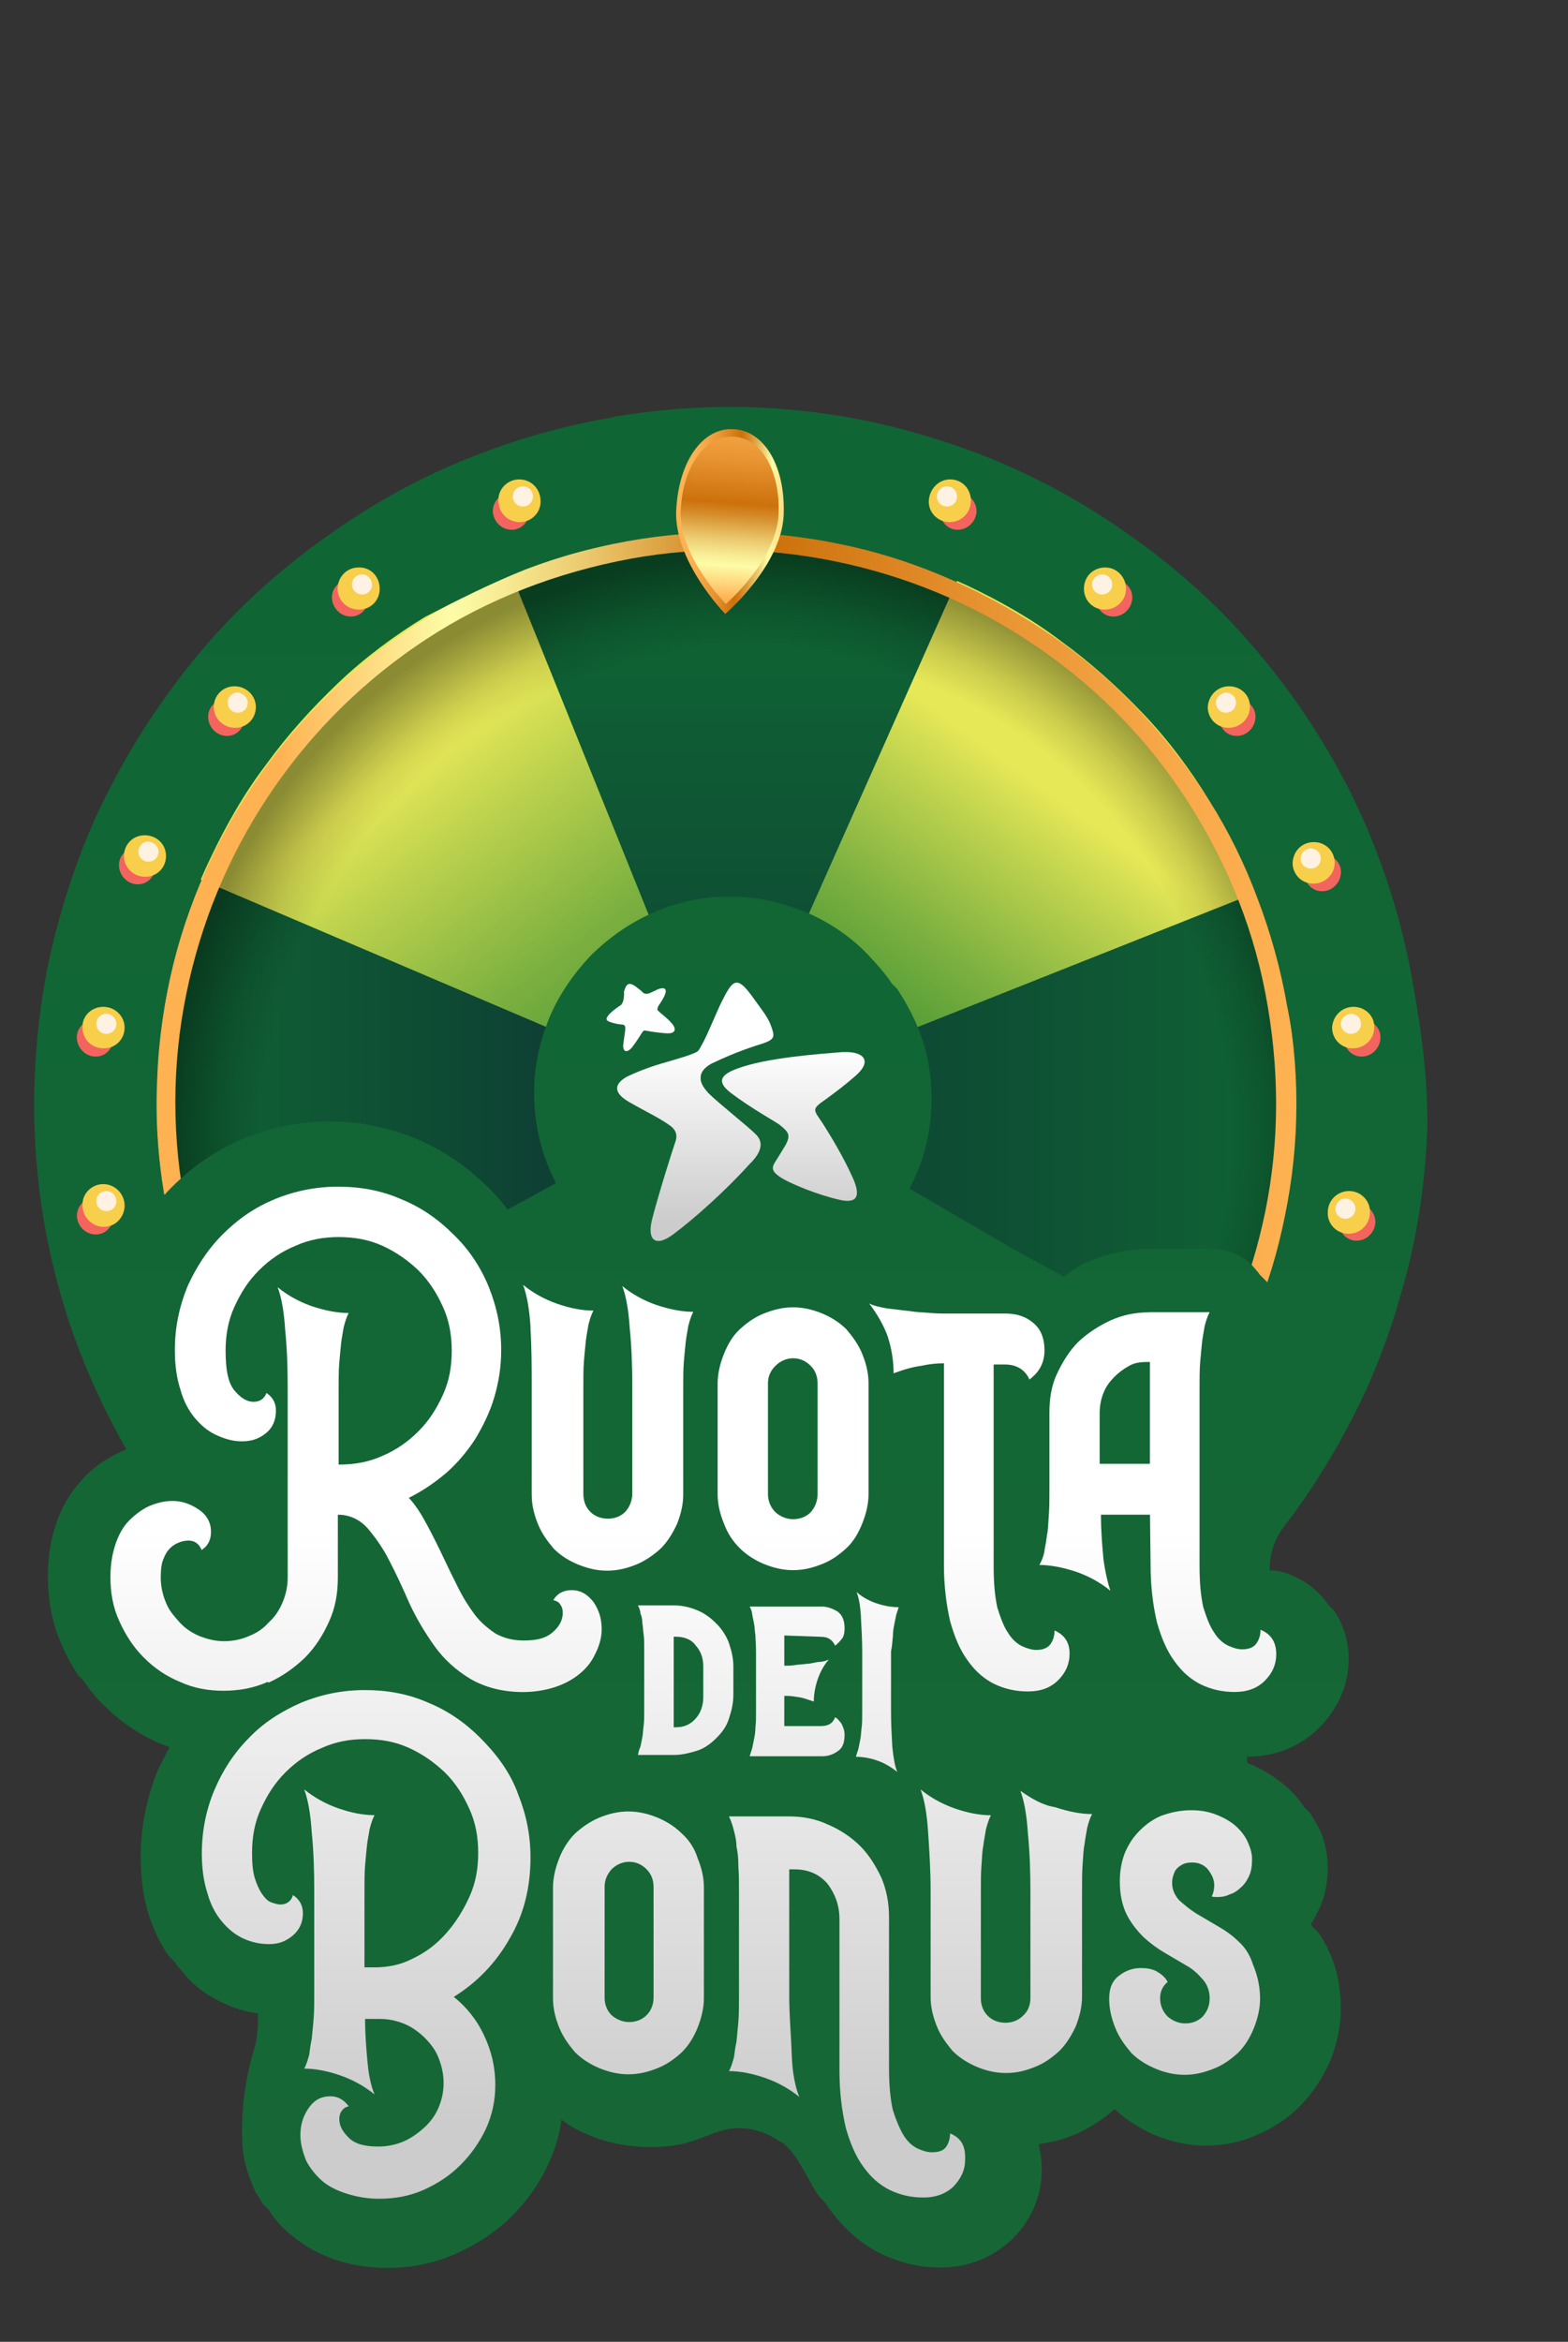 <?xml version="1.0" encoding="UTF-8"?><svg id="svg2" xmlns="http://www.w3.org/2000/svg" xmlns:xlink="http://www.w3.org/1999/xlink" viewBox="0 0 181.33 270.67"><rect x="0" y="0" width="181.33" height="270.67" fill="#333333" stroke="none"/><defs><linearGradient id="Sfumatura_senza_nome" x1="-476.5" y1="-7.34" x2="-475.5" y2="-7.34" gradientTransform="translate(-385.49 -30426.71) rotate(-90) scale(64.13 -64.13)" gradientUnits="userSpaceOnUse"><stop offset="0" stop-color="#0e4134"/><stop offset="0" stop-color="#0e4134"/><stop offset="1" stop-color="#0f6634"/></linearGradient><linearGradient id="Sfumatura_senza_nome_2" x1="-472.84" y1="10.61" x2="-471.84" y2="10.61" gradientTransform="translate(-14714.31 19628.99) rotate(125.93) scale(51.9 -51.9)" gradientUnits="userSpaceOnUse"><stop offset="0" stop-color="#e7e857"/><stop offset=".28" stop-color="#e7e857"/><stop offset=".43" stop-color="#bfd34e"/><stop offset=".7" stop-color="#7db140"/><stop offset=".9" stop-color="#539c37"/><stop offset="1" stop-color="#449434"/></linearGradient><linearGradient id="Sfumatura_senza_nome_3" x1="-464.36" y1="-4.67" x2="-463.36" y2="-4.67" gradientTransform="translate(28811.61 -157.16) scale(61.85 -61.85)" gradientUnits="userSpaceOnUse"><stop offset="0" stop-color="#0e4134"/><stop offset="0" stop-color="#0e4134"/><stop offset="1" stop-color="#0f6634"/></linearGradient><linearGradient id="Sfumatura_senza_nome_4" x1="-464.28" y1="3.01" x2="-463.28" y2="3.01" gradientTransform="translate(18679.03 24800.95) rotate(52.61) scale(66.7 -66.7)" gradientUnits="userSpaceOnUse"><stop offset="0" stop-color="#e7e857"/><stop offset=".28" stop-color="#e7e857"/><stop offset=".43" stop-color="#bfd34e"/><stop offset=".7" stop-color="#7db140"/><stop offset=".9" stop-color="#539c37"/><stop offset="1" stop-color="#449434"/></linearGradient><linearGradient id="Sfumatura_senza_nome_5" x1="-482.88" y1="6.63" x2="-481.88" y2="6.63" gradientTransform="translate(-20889.86 -157.58) rotate(-180) scale(43.39 -43.39)" gradientUnits="userSpaceOnUse"><stop offset="0" stop-color="#0e4134"/><stop offset="0" stop-color="#0e4134"/><stop offset="1" stop-color="#0f6634"/></linearGradient><radialGradient id="Sfumatura_senza_nome_6" cx="-1075.6" cy="447.52" fx="-1075.6" fy="447.52" r=".14" gradientTransform="translate(207644.13 -492419.88) rotate(-90) scale(457.93 -463.8)" gradientUnits="userSpaceOnUse"><stop offset=".84" stop-color="#000" stop-opacity="0"/><stop offset=".9" stop-color="#000" stop-opacity=".3"/><stop offset="1" stop-color="#000"/></radialGradient><clipPath id="clippath"><rect width="181.33" height="270.67" style="fill:none; stroke-width:0px;"/></clipPath><linearGradient id="Sfumatura_senza_nome_7" x1="-468.42" y1="2.19" x2="-467.42" y2="2.19" gradientTransform="translate(61788.33 -161.21) scale(131.87)" gradientUnits="userSpaceOnUse"><stop offset="0" stop-color="#ffb252"/><stop offset=".11" stop-color="#ffb252"/><stop offset=".17" stop-color="#fed176"/><stop offset=".26" stop-color="#fdfca7"/><stop offset=".3" stop-color="#f8ee97"/><stop offset=".38" stop-color="#ebc96e"/><stop offset=".48" stop-color="#d68f2d"/><stop offset=".54" stop-color="#cc710c"/><stop offset=".73" stop-color="#e79331"/><stop offset=".9" stop-color="#f8a949"/><stop offset="1" stop-color="#ffb252"/></linearGradient><radialGradient id="Sfumatura_senza_nome_8" cx="-457.3" cy="22.3" fx="-457.3" fy="22.3" r="1" gradientTransform="translate(-388.73 9083.15) rotate(90) scale(19.59 -21.16)" gradientUnits="userSpaceOnUse"><stop offset="0" stop-color="#2c0000"/><stop offset=".24" stop-color="#3f1717"/><stop offset=".45" stop-color="#532f2f"/><stop offset=".53" stop-color="#7f6464"/><stop offset=".61" stop-color="#a59393"/><stop offset=".69" stop-color="#c5baba"/><stop offset=".77" stop-color="#ded8d8"/><stop offset=".85" stop-color="#f0eded"/><stop offset=".93" stop-color="#fbfafa"/><stop offset="1" stop-color="#fff"/></radialGradient><linearGradient id="Sfumatura_senza_nome_9" x1="-473.48" y1="-2.43" x2="-472.48" y2="-2.43" gradientTransform="translate(-386.58 -91589.79) rotate(-90) scale(193.98 -193.98)" gradientUnits="userSpaceOnUse"><stop offset="0" stop-color="#176736"/><stop offset="0" stop-color="#176736"/><stop offset="1" stop-color="#0f6634"/></linearGradient><clipPath id="clippath-1"><rect width="181.33" height="270.67" style="fill:none; stroke-width:0px;"/></clipPath><linearGradient id="Sfumatura_senza_nome_10" x1="-510.92" y1="21.54" x2="-509.92" y2="21.54" gradientTransform="translate(-6245.73 -484.31) rotate(-177.5) scale(12.44 -12.44)" gradientUnits="userSpaceOnUse"><stop offset="0" stop-color="#ffb252"/><stop offset=".27" stop-color="#fdfca7"/><stop offset=".36" stop-color="#ebcb70"/><stop offset=".46" stop-color="#da9a3a"/><stop offset=".53" stop-color="#d07c18"/><stop offset=".57" stop-color="#cc710c"/><stop offset=".75" stop-color="#e79331"/><stop offset=".91" stop-color="#f8a949"/><stop offset="1" stop-color="#ffb252"/></linearGradient><linearGradient id="Sfumatura_senza_nome_11" x1="-481.86" y1="-19.06" x2="-480.86" y2="-19.06" gradientTransform="translate(487.01 -12319.82) rotate(-85.87) scale(25.71 -25.71)" gradientUnits="userSpaceOnUse"><stop offset="0" stop-color="#ffb252"/><stop offset=".11" stop-color="#ffb252"/><stop offset=".17" stop-color="#fed176"/><stop offset=".26" stop-color="#fdfca7"/><stop offset=".3" stop-color="#f8ee97"/><stop offset=".38" stop-color="#ebc96e"/><stop offset=".48" stop-color="#d68f2d"/><stop offset=".54" stop-color="#cc710c"/><stop offset=".73" stop-color="#e79331"/><stop offset=".9" stop-color="#f8a949"/><stop offset="1" stop-color="#ffb252"/></linearGradient><linearGradient id="Sfumatura_senza_nome_12" x1="-461.66" y1="16.91" x2="-460.66" y2="16.91" gradientTransform="translate(-378.73 12961.28) rotate(90) scale(27.83 -27.83)" gradientUnits="userSpaceOnUse"><stop offset="0" stop-color="#fff"/><stop offset=".28" stop-color="#fff"/><stop offset="1" stop-color="#ccc"/></linearGradient><linearGradient id="Sfumatura_senza_nome_13" x1="-461.66" y1="16.91" x2="-460.66" y2="16.91" gradientTransform="translate(-390.07 12961.28) rotate(90) scale(27.83 -27.83)" gradientUnits="userSpaceOnUse"><stop offset="0" stop-color="#fff"/><stop offset=".28" stop-color="#fff"/><stop offset="1" stop-color="#ccc"/></linearGradient><linearGradient id="Sfumatura_senza_nome_14" x1="-461.66" y1="16.91" x2="-460.66" y2="16.91" gradientTransform="translate(-396.39 12961.28) rotate(90) scale(27.83 -27.83)" gradientUnits="userSpaceOnUse"><stop offset="0" stop-color="#fff"/><stop offset=".28" stop-color="#fff"/><stop offset="1" stop-color="#ccc"/></linearGradient><linearGradient id="Sfumatura_senza_nome_15" x1="-468.98" y1="4.96" x2="-467.98" y2="4.96" gradientTransform="translate(-430.51 44787.92) rotate(90) scale(95.18 -95.18)" gradientUnits="userSpaceOnUse"><stop offset="0" stop-color="#fff"/><stop offset=".28" stop-color="#fff"/><stop offset="1" stop-color="#ccc"/></linearGradient><linearGradient id="Sfumatura_senza_nome_16" x1="-468.98" y1="4.96" x2="-467.98" y2="4.96" gradientTransform="translate(-401.41 44787.92) rotate(90) scale(95.18 -95.18)" gradientUnits="userSpaceOnUse"><stop offset="0" stop-color="#fff"/><stop offset=".28" stop-color="#fff"/><stop offset="1" stop-color="#ccc"/></linearGradient><linearGradient id="Sfumatura_senza_nome_17" x1="-468.98" y1="4.96" x2="-467.98" y2="4.96" gradientTransform="translate(-380.01 44787.92) rotate(90) scale(95.18 -95.18)" gradientUnits="userSpaceOnUse"><stop offset="0" stop-color="#fff"/><stop offset=".28" stop-color="#fff"/><stop offset="1" stop-color="#ccc"/></linearGradient><linearGradient id="Sfumatura_senza_nome_18" x1="-468.98" y1="4.96" x2="-467.98" y2="4.96" gradientTransform="translate(-359.63 44787.92) rotate(90) scale(95.18 -95.18)" gradientUnits="userSpaceOnUse"><stop offset="0" stop-color="#fff"/><stop offset=".28" stop-color="#fff"/><stop offset="1" stop-color="#ccc"/></linearGradient><linearGradient id="Sfumatura_senza_nome_19" x1="-468.98" y1="4.96" x2="-467.98" y2="4.96" gradientTransform="translate(-337.83 44787.92) rotate(90) scale(95.18 -95.18)" gradientUnits="userSpaceOnUse"><stop offset="0" stop-color="#fff"/><stop offset=".28" stop-color="#fff"/><stop offset="1" stop-color="#ccc"/></linearGradient><linearGradient id="Sfumatura_senza_nome_20" x1="-468.98" y1="4.96" x2="-467.98" y2="4.96" gradientTransform="translate(-429.38 44787.92) rotate(90) scale(95.18 -95.18)" gradientUnits="userSpaceOnUse"><stop offset="0" stop-color="#fff"/><stop offset=".28" stop-color="#fff"/><stop offset="1" stop-color="#ccc"/></linearGradient><linearGradient id="Sfumatura_senza_nome_21" x1="-468.98" y1="4.96" x2="-467.98" y2="4.96" gradientTransform="translate(-399.05 44787.92) rotate(90) scale(95.18 -95.18)" gradientUnits="userSpaceOnUse"><stop offset="0" stop-color="#fff"/><stop offset=".28" stop-color="#fff"/><stop offset="1" stop-color="#ccc"/></linearGradient><linearGradient id="Sfumatura_senza_nome_22" x1="-468.98" y1="4.96" x2="-467.98" y2="4.96" gradientTransform="translate(-373.76 44787.92) rotate(90) scale(95.18 -95.18)" gradientUnits="userSpaceOnUse"><stop offset="0" stop-color="#fff"/><stop offset=".28" stop-color="#fff"/><stop offset="1" stop-color="#ccc"/></linearGradient><linearGradient id="Sfumatura_senza_nome_23" x1="-468.98" y1="4.96" x2="-467.98" y2="4.96" gradientTransform="translate(-355.35 44787.92) rotate(90) scale(95.18 -95.18)" gradientUnits="userSpaceOnUse"><stop offset="0" stop-color="#fff"/><stop offset=".28" stop-color="#fff"/><stop offset="1" stop-color="#ccc"/></linearGradient><linearGradient id="Sfumatura_senza_nome_24" x1="-468.98" y1="4.96" x2="-467.98" y2="4.96" gradientTransform="translate(-334.75 44787.92) rotate(90) scale(95.18 -95.18)" gradientUnits="userSpaceOnUse"><stop offset="0" stop-color="#fff"/><stop offset=".28" stop-color="#fff"/><stop offset="1" stop-color="#ccc"/></linearGradient><linearGradient id="Sfumatura_senza_nome_25" x1="-468.98" y1="4.96" x2="-467.98" y2="4.96" gradientTransform="translate(-392.44 44787.92) rotate(90) scale(95.18 -95.18)" gradientUnits="userSpaceOnUse"><stop offset="0" stop-color="#fff"/><stop offset=".28" stop-color="#fff"/><stop offset="1" stop-color="#ccc"/></linearGradient><linearGradient id="Sfumatura_senza_nome_26" x1="-468.98" y1="4.96" x2="-467.98" y2="4.96" gradientTransform="translate(-379.54 44787.92) rotate(90) scale(95.18 -95.18)" gradientUnits="userSpaceOnUse"><stop offset="0" stop-color="#fff"/><stop offset=".28" stop-color="#fff"/><stop offset="1" stop-color="#ccc"/></linearGradient><linearGradient id="Sfumatura_senza_nome_27" x1="-468.98" y1="4.96" x2="-467.98" y2="4.96" gradientTransform="translate(-370.28 44787.92) rotate(90) scale(95.18 -95.18)" gradientUnits="userSpaceOnUse"><stop offset="0" stop-color="#fff"/><stop offset=".28" stop-color="#fff"/><stop offset="1" stop-color="#ccc"/></linearGradient></defs><g id="g8"><g id="g26"><g id="g28"><g id="g34"><g id="g36"><path id="path46" d="M83.14,60.14c-8.43.15-17.44,1.89-24.85,4.94h0l25.65,62.7,28.77-60.89c-7.56-3.27-17.8-6.54-26.52-6.76h-3.05Z" style="fill:url(#Sfumatura_senza_nome); stroke-width:0px;"/></g></g></g></g><g id="g48"><g id="g50"><g id="g56"><g id="g58"><path id="path74" d="M83.79,127.49l63.43-24.27c-3.49-8.72-8.72-16.49-15.4-23.03h0c-5.96-5.88-13.01-10.61-20.78-13.88h0s-27.25,61.18-27.25,61.18Z" style="fill:url(#Sfumatura_senza_nome_2); stroke-width:0px;"/></g></g></g></g><g id="g76"><g id="g78"><g id="g84"><g id="g86"><path id="path96" d="M83.79,127.56l62.34,33.06c3.27-7.56,5.45-22.45,5.67-31.24h0v-.87c.15-9.15-1.6-18.02-4.87-26.01h0l-63.14,25.07h0Z" style="fill:url(#Sfumatura_senza_nome_3); stroke-width:0px;"/></g></g></g></g><g id="g126"><g id="g128"><g id="g134"><g id="g136"><path id="path152" d="M35.69,80.12c-5.81,6.03-10.61,13.08-13.88,21h0l61.98,26.37-25.29-62.7c-8.65,3.49-16.42,8.72-22.81,15.33" style="fill:url(#Sfumatura_senza_nome_4); stroke-width:0px;"/></g></g></g></g><g id="g154"><g id="g156"><g id="g162"><g id="g164"><path id="path174" d="M16.44,125.6l.07.94c-.15,9.23,3.63,24.78,6.9,32.77h0l60.38-31.82-62.05-26.45c-3.2,7.56-5.01,15.84-5.3,24.56" style="fill:url(#Sfumatura_senza_nome_5); stroke-width:0px;"/></g></g></g></g><path d="M84.06,63.59c35.93.07,65.06,28.4,65.06,63.25s-29.12,62.96-65.06,62.88c-35.93,0-65.06-28.33-65.06-63.1s29.12-63.1,65.06-63.03Z" style="fill:url(#Sfumatura_senza_nome_6); isolation:isolate; opacity:.4; stroke-width:0px;"/><g id="g10"><g style="clip-path:url(#clippath);"><g id="g12"><g id="g22"><path id="path24" d="M57.35,189.83c7.27,3.05,15.19,4.94,23.47,5.3.44,0,.8.07,1.31.07,9.59.29,18.75-1.53,27.1-4.87l-25.36-62.48-26.52,61.98h0Z" style="fill:#222; stroke-width:0px;"/></g></g></g></g><g id="g274"><g id="g276"><g id="g282"><g id="g284"><path id="path310" d="M70.9,62.87c-8.82,1.81-16.93,5.24-24.11,10.2h0c-7.08,4.89-13.03,10.92-17.7,17.92h0c-4.7,7.05-8.05,15.11-9.69,23.31h0c-1.79,8.6-1.79,17.4,0,26.16h0c1.81,8.82,5.24,16.93,10.2,24.11h0c4.91,7.11,10.97,13.07,18,17.71h0c7.25,4.79,15.1,8.05,23.31,9.69h0c4.32.89,8.68,1.34,13.05,1.34h0c4.37,0,8.75-.45,13.11-1.34h0c8.82-1.81,16.93-5.24,24.11-10.2h0c6.92-4.62,13.05-10.79,17.71-17.85h0c4.79-7.25,8.05-15.1,9.69-23.31h0c1.79-8.6,1.79-17.4,0-26.16h0c-1.81-8.82-5.24-16.93-10.2-24.12h0c-5-7.24-11.06-13.2-18-17.7h0c-7.53-4.89-15.37-8.17-23.31-9.76h0c-4.3-.9-8.65-1.35-13.02-1.35h0c-4.37,0-8.76.45-13.14,1.35M71.26,189.94c-7.89-1.62-15.47-4.77-22.53-9.35h0c-6.95-4.58-12.8-10.36-17.39-17.17h0c-4.81-7.14-8.1-14.99-9.78-23.33h0c-1.71-8.47-1.71-16.97,0-25.29h0c1.67-8.13,4.81-15.73,9.35-22.6h0c4.54-6.88,10.29-12.75,17.1-17.46h0c6.83-4.72,14.67-8.04,23.33-9.85h0c4.15-.87,8.35-1.31,12.57-1.31h0c4.22,0,8.47.44,12.71,1.31h0c8.16,1.68,15.74,4.82,22.53,9.35h0c6.95,4.59,12.8,10.36,17.39,17.17h0c4.91,7.28,8.2,15.13,9.78,23.33h0c1.67,8.64,1.67,17.15,0,25.29h0c-1.67,8.13-4.81,15.73-9.35,22.61h0c-4.54,6.88-10.29,12.75-17.1,17.46h0c-7,4.84-14.85,8.16-23.33,9.85h0c-4.23.85-8.47,1.28-12.7,1.28h0c-4.23,0-8.43-.43-12.59-1.28" style="fill:url(#Sfumatura_senza_nome_7); stroke-width:0px;"/></g></g></g></g><g id="g312"><g id="g314"><g id="g320"><g id="g322"><path id="path346" d="M63.31,125.24c0,10.83,9.52,19.69,21.22,19.69h0c11.77,0,21.22-8.79,21.22-19.62h0c0-10.83-9.52-19.69-21.22-19.69h0c-11.7,0-21.22,8.79-21.22,19.62" style="fill:url(#Sfumatura_senza_nome_8); stroke-width:0px;"/></g></g></g></g><g id="g348"><g id="g350"><g id="g356"><g id="g358"><path id="path368" d="M71,48.22c-5.16.87-10.32,2.25-15.26,4.14h0c-4.87,1.82-9.52,4.14-13.88,6.9h0c-4.36,2.76-8.5,5.88-12.28,9.37h0c-3.78,3.49-7.19,7.41-10.17,11.55h0c-3.05,4.21-5.67,8.65-7.92,13.37h0c-2.25,4.79-3.92,9.74-5.23,14.89h0c-1.31,5.23-2.03,10.68-2.25,16.13h0c-.22,5.52.15,10.9,1.02,16.27h0c.87,5.16,2.25,10.32,4.14,15.26h0c1.53,3.92,3.34,7.77,5.45,11.41h0c-.22.07-.29.15-.51.22h0c-1.74.8-3.34,1.82-4.65,3.34h0c-1.31,1.38-2.33,3.12-2.98,5.09h0c-.65,1.82-.94,3.92-.94,6.1h0c0,2.76.51,5.45,1.6,7.85h0c.51,1.24,1.16,2.33,1.82,3.42h0s0,.07.07.07h0s0,.07.07.07h0s0,.07.07.07h0s0,.07.07.07h0s0,.07.07.07h0s0,.07.07.07h0s0,.07.07.07h0s0,.07.07.07h0s0,.07.07.07h0c.73,1.09,1.53,2.11,2.47,2.98h0c1.82,1.82,3.92,3.27,6.39,4.36h0c.36.15.8.29,1.16.44h0c-.44.8-.87,1.67-1.31,2.54h0c-1.31,3.2-2.03,6.54-2.03,10.17h0c0,2.4.29,4.65.94,6.69h0c.58,1.74,1.31,3.34,2.25,4.65h0s0,.07.07.07h0s0,.07.07.07h0s0,.07.07.07h0s0,.07.07.07h0s0,.07.07.07h0s0,.07.07.07h0s0,.07.07.07h0s0,.07.07.07h0s0,.07.07.07h0c.22.29.43.65.73.94h0c1.31,1.74,2.98,3.05,4.94,3.92h0c1.31.65,2.69,1.02,4.07,1.24h0v1.16c0,.73-.14,1.23-.14,1.6h0c-.07.51-.15.8-.22,1.09h0c-1.82,5.74-1.45,10.75-1.45,10.75h0c0,2.11.65,4.14,1.53,6.03h0c.29.43.51.87.8,1.31h0l.07.07c.07.07,0,.07.07.07h0s0,.07.07.07h0l.07.07c.07.07,0,.07.07.07h0c.07,0,0,0,.07.07h0l.07.07c.07.07,0,.07.07.07h0s0,.07.07.07h0c.8,1.23,1.74,2.33,2.91,3.2h0c1.45,1.23,3.2,2.11,5.09,2.76h0c1.82.58,3.78.87,5.81.87h0c2.76,0,5.38-.51,7.85-1.6h0c2.32-1.02,4.51-2.4,6.47-4.29h0c1.82-1.82,3.34-3.92,4.36-6.25h0c.73-1.6,1.24-3.27,1.45-5.01h0c.95.73,1.96,1.31,3.05,1.74h0c2.18.95,4.72,1.45,7.34,1.45h0c1.38,0,2.76-.15,3.92-.44h0c.8-.22,1.6-.51,2.33-.8h0c.8-.29,1.67-.65,2.47-.8h0c.44-.07.87-.15,1.38-.15h0c1.74,0,3.41.58,4.87,1.6h.07c.44.29.87.73,1.23,1.16h0c.22.29.36.51.58.8h0c.36.58.73,1.23,1.09,1.82h0c.29.51.58,1.09.87,1.6h0c.22.29.36.58.58.87h0s0,.07.07.07h0l.07.07c.07.07,0,.07.07.07h0s0,.07.07.07h0s0,.07.07.07h0s0,.07.07.07h0s0,.07.07.07h0s0,.07.07.07h0s0,.07.07.07h0c1.38,2.11,3.56,4.58,6.54,6.03h0c2.11,1.02,4.43,1.6,6.9,1.6h0c3.34,0,6.18-1.24,8.43-3.42h0c2.18-2.25,3.27-4.94,3.27-7.92h0c0-1.02-.15-1.96-.36-2.91h0c1.53-.22,2.98-.58,4.43-1.23h0c1.6-.73,3.05-1.67,4.36-2.83h0c1.31,1.23,2.83,2.18,4.43,2.91h0c1.89.8,3.92,1.31,6.1,1.31h0c2.18,0,4.21-.44,6.1-1.31h0c1.82-.8,3.49-1.89,4.87-3.34h0c1.38-1.38,2.47-3.05,3.34-4.94h0c.8-1.89,1.31-4,1.31-6.18h0c0-2.69-.51-5.01-1.53-7.05h0c-.29-.65-.73-1.31-1.09-1.82h0s0-.07-.07-.07h0s0-.07-.07-.07h0s0-.07-.07-.07h0s0-.07-.07-.07h0s0-.07-.07-.07h0s0-.07-.07-.07h0s0-.07-.07-.07h0s0-.07-.07-.07h0s0-.07-.07-.07h0c-.07-.15-.15-.22-.22-.29h0c.29-.44.58-.94.8-1.45h0c.8-1.53,1.16-3.2,1.16-5.09h0c0-1.74-.36-3.41-1.23-5.01h0c-.29-.44-.51-.87-.8-1.31h0s0-.07-.07-.07h0s0-.07-.07-.07h0c-.07,0,0-.07-.07-.07h0s0-.07-.07-.07h0s0-.07-.07-.07h0s0-.07-.07-.07h0s0-.07-.07-.07h0s0-.07-.07-.07h0s0-.07-.07-.07h0c-.65-.94-1.38-1.82-2.33-2.62h0c-1.23-1.02-2.61-1.89-4.29-2.54h0l-.07-.73c3.34,0,6.25-1.23,8.43-3.41h0c2.18-2.25,3.34-4.94,3.34-7.92h0c0-2.03-.58-3.92-1.67-5.52h0s0-.07-.07-.07h0s0-.07-.07-.07h0s0-.07-.07-.07h0s0-.07-.07-.07h0s0-.07-.07-.07h0s0-.07-.07-.07h0s0-.07-.07-.07h0s0-.07-.07-.07h0s0-.07-.07-.07h0c-1.02-1.53-2.4-2.69-4.29-3.49h0c-.8-.36-1.67-.58-2.54-.58h0v-.15c0-1.82.58-3.49,1.67-4.94h0c.36-.51.8-1.02,1.16-1.53h0c3.05-4.21,5.67-8.65,7.92-13.37h0c2.25-4.8,3.92-9.74,5.23-14.89h0c1.31-5.23,2.03-10.68,2.25-16.13h0c.07-5.74-.65-11.12-1.6-16.42h0c-.87-5.16-2.25-10.32-4.14-15.26h0c-1.82-4.87-4.14-9.52-6.9-13.88h0c-2.69-4.36-5.88-8.5-9.37-12.28h0c-3.49-3.78-7.41-7.19-11.55-10.17h0c-4.21-3.05-8.65-5.74-13.37-7.92h0c-4.79-2.25-9.74-3.92-14.89-5.23h0c-5.23-1.31-10.68-2.03-16.06-2.25h0c-.93-.04-1.87-.05-2.8-.05h0c-4.51,0-9.01.42-13.4,1.14M18.98,138.02c-.73-4.36-1.02-8.79-.8-13.3h0c.15-4.43.8-8.86,1.82-13.22h0c1.02-4.21,2.4-8.28,4.29-12.21h0c1.82-3.85,3.92-7.56,6.47-10.9h0c2.47-3.42,5.3-6.54,8.35-9.45h0c3.05-2.91,6.47-5.45,10.03-7.63h0c3.92-2.03,7.7-3.92,11.7-5.52h0c4-1.53,8.21-2.69,12.43-3.42h0c3.56-.58,7.19-.87,10.83-.87h0c.8,0,1.6,0,2.4.07h0c4.43.15,8.86.8,13.15,1.82h0c4.21,1.02,8.28,2.47,12.21,4.29h0c3.85,1.82,7.56,3.92,10.9,6.47h0c3.41,2.47,6.54,5.3,9.45,8.35h0c2.91,3.05,5.45,6.47,7.63,10.03h0c2.25,3.56,4.14,7.41,5.59,11.33h0c1.53,4,2.69,8.21,3.42,12.42h0c.94,4.58,1.31,9.08,1.16,13.51h0c-.15,4.43-.8,8.86-1.82,13.22h0c-.43,1.81-.94,3.56-1.53,5.38h0c-.07-.15-.15-.29-.29-.36h0s0-.07-.07-.07h0s0-.07-.07-.07h0s0-.07-.07-.07h0s0-.07-.07-.07h0s0-.07-.07-.07h0s0-.07-.07-.07h0s0-.07-.07-.07h0s0-.07-.07-.07h0s0-.07-.07-.07h0c-.29-.44-.65-.8-1.02-1.24h0c-1.31-1.23-2.98-1.81-4.87-1.81h-6.83c-2.54,0-4.94.51-7.27,1.53h0c-.8.29-1.82,1.02-2.54,1.53h0c-.07.07-.15.07-.15.15h0l-5.52-2.98-12.35-7.19c.73-1.38,1.31-2.91,1.74-4.36h0c.51-1.96.8-3.92.8-6.03h0c0-3.05-.58-6.03-1.82-8.79h0c-.58-1.31-1.31-2.62-2.11-3.85h0s0-.07-.07-.07h0s0-.07-.07-.07h0s0-.07-.07-.07h0s0-.07-.07-.07h0s0-.07-.07-.07h0s0-.07-.07-.07h0s0-.07-.07-.07h0s0-.07-.07-.07h0s0-.07-.07-.07h0c-.8-1.24-1.82-2.33-2.83-3.42h0c-2.03-2.11-4.43-3.71-7.12-4.87h0c-2.83-1.16-5.74-1.82-8.79-1.82h0c-3.05,0-6.03.58-8.79,1.82h0c-2.69,1.16-5.09,2.83-7.19,4.87h0c-2.03,2.11-3.71,4.51-4.87,7.19h0c-1.16,2.83-1.82,5.74-1.82,8.79h0c0,3.63.87,7.27,2.54,10.46h0l-5.59,3.05c-.73-.94-1.45-1.82-2.33-2.62h0c-2.33-2.32-5.09-4.21-8.14-5.52h0c-3.2-1.31-6.54-2.03-10.1-2.03h0c-3.56,0-6.97.73-10.1,2.03h0c-3.13,1.31-5.89,3.27-8.14,5.52h0c-.29.29-.65.65-.87.94h0v-.07l-.05-.03Z" style="fill:url(#Sfumatura_senza_nome_9); stroke-width:0px;"/></g></g></g></g><g id="g370"><g style="clip-path:url(#clippath-1);"><g id="g372"><g id="g378"><path id="path380" d="M13.1,140.57c0,1.16-.87,2.11-2.03,2.11s-2.11-.94-2.18-2.11c0-1.16.87-2.11,2.03-2.11s2.18.94,2.18,2.11" style="fill:#f3645e; stroke-width:0px;"/></g><g id="g382"><path id="path384" d="M14.41,139.33c0,1.31-1.02,2.47-2.4,2.47s-2.47-1.16-2.47-2.47c-.07-1.31,1.02-2.47,2.4-2.47s2.47,1.16,2.47,2.47" style="fill:#f8cf4b; stroke-width:0px;"/></g><g id="g386"><path id="path388" d="M13.46,138.82c0,.65-.51,1.16-1.16,1.16s-1.16-.51-1.16-1.16.51-1.16,1.16-1.16,1.16.58,1.16,1.16" style="fill:#fff2e3; stroke-width:0px;"/></g><g id="g390"><path id="path392" d="M13.1,120.01c0,1.16-.87,2.11-2.03,2.11s-2.11-.94-2.18-2.11c-.07-1.16.87-2.11,2.03-2.11s2.18.94,2.18,2.11" style="fill:#f3645e; stroke-width:0px;"/></g><g id="g394"><path id="path396" d="M14.41,118.77c0,1.31-1.02,2.4-2.4,2.4s-2.47-1.02-2.47-2.4c-.07-1.31,1.02-2.4,2.4-2.4s2.47,1.09,2.47,2.4" style="fill:#f8cf4b; stroke-width:0px;"/></g><g id="g398"><path id="path400" d="M13.46,118.33c0,.65-.51,1.16-1.16,1.16s-1.16-.51-1.16-1.16.51-1.16,1.16-1.16,1.16.58,1.16,1.16" style="fill:#fff2e3; stroke-width:0px;"/></g><g id="g402"><path id="path404" d="M17.97,100.1c0,1.16-.87,2.11-2.03,2.11s-2.11-.94-2.18-2.11c-.07-1.16.87-2.11,2.03-2.11s2.11.94,2.18,2.11" style="fill:#f3645e; stroke-width:0px;"/></g><g id="g406"><path id="path408" d="M19.2,98.94c0,1.31-1.02,2.4-2.4,2.4s-2.47-1.09-2.47-2.4,1.02-2.4,2.4-2.4,2.47,1.02,2.47,2.4" style="fill:#f8cf4b; stroke-width:0px;"/></g><g id="g410"><path id="path412" d="M18.33,98.43c0,.65-.51,1.16-1.16,1.16s-1.16-.51-1.16-1.16.51-1.16,1.16-1.16c.65.07,1.16.58,1.16,1.16" style="fill:#fff2e3; stroke-width:0px;"/></g><g id="g414"><path id="path416" d="M28.28,82.95c0,1.16-.87,2.11-2.03,2.11s-2.11-.94-2.18-2.11c-.07-1.16.87-2.11,2.03-2.11s2.18.94,2.18,2.11" style="fill:#f3645e; stroke-width:0px;"/></g><g id="g418"><path id="path420" d="M29.59,81.72c0,1.31-1.02,2.4-2.4,2.4s-2.47-1.09-2.47-2.4,1.02-2.4,2.4-2.4,2.47,1.09,2.47,2.4" style="fill:#f8cf4b; stroke-width:0px;"/></g><g id="g422"><path id="path424" d="M28.65,81.21c0,.65-.51,1.16-1.16,1.16s-1.16-.51-1.16-1.16.51-1.16,1.16-1.16c.65.07,1.16.58,1.16,1.16" style="fill:#fff2e3; stroke-width:0px;"/></g><g id="g426"><path id="path428" d="M42.6,69.15c0,1.16-.87,2.11-2.03,2.11s-2.11-.94-2.18-2.11c-.07-1.16.87-2.11,2.03-2.11s2.18,1.02,2.18,2.11" style="fill:#f3645e; stroke-width:0px;"/></g><g id="g430"><path id="path432" d="M43.91,68.06c0,1.31-1.02,2.4-2.4,2.4s-2.47-1.09-2.47-2.4,1.02-2.47,2.4-2.47c1.38-.07,2.47,1.02,2.47,2.47" style="fill:#f8cf4b; stroke-width:0px;"/></g><g id="g434"><path id="path436" d="M43.03,67.55c0,.65-.51,1.16-1.16,1.16s-1.16-.51-1.16-1.16.51-1.16,1.16-1.16,1.09.51,1.16,1.16" style="fill:#fff2e3; stroke-width:0px;"/></g><g id="g438"><path id="path440" d="M61.2,59.12c0,1.16-.87,2.11-2.03,2.11s-2.11-.94-2.18-2.11c0-1.16.87-2.11,2.03-2.11s2.18.87,2.18,2.11" style="fill:#f3645e; stroke-width:0px;"/></g><g id="g442"><path id="path444" d="M62.51,57.88c.07,1.31-1.02,2.47-2.4,2.47s-2.47-1.09-2.47-2.47c-.07-1.31,1.02-2.47,2.4-2.47,1.45,0,2.47,1.16,2.47,2.47" style="fill:#f8cf4b; stroke-width:0px;"/></g><g id="g446"><path id="path448" d="M61.63,57.38c0,.65-.51,1.16-1.16,1.16s-1.16-.51-1.16-1.16.51-1.16,1.16-1.16,1.16.51,1.16,1.16" style="fill:#fff2e3; stroke-width:0px;"/></g><g id="g450"><path id="path452" d="M154.85,141.29c0,1.16.87,2.11,2.03,2.11s2.11-.94,2.18-2.11c0-1.16-.87-2.11-2.03-2.11s-2.18,1.02-2.18,2.11" style="fill:#f3645e; stroke-width:0px;"/></g><g id="g454"><path id="path456" d="M153.55,140.13c-.07,1.31,1.02,2.47,2.4,2.47s2.47-1.09,2.47-2.47c.07-1.31-1.02-2.47-2.4-2.47s-2.47,1.09-2.47,2.47" style="fill:#f8cf4b; stroke-width:0px;"/></g><g id="g458"><path id="path460" d="M154.42,139.7c0,.65.51,1.16,1.16,1.16s1.16-.51,1.16-1.16-.51-1.16-1.16-1.16-1.09.51-1.16,1.16" style="fill:#fff2e3; stroke-width:0px;"/></g><g id="g462"><path id="path464" d="M155.43,120.01c0,1.16.87,2.11,2.03,2.11s2.11-.94,2.18-2.11c.07-1.16-.87-2.11-2.03-2.11s-2.11.94-2.18,2.11" style="fill:#f3645e; stroke-width:0px;"/></g><g id="g466"><path id="path468" d="M154.05,118.77c0,1.31,1.02,2.4,2.4,2.4s2.47-1.09,2.47-2.4c.07-1.31-1.02-2.4-2.4-2.4s-2.4,1.09-2.47,2.4" style="fill:#f8cf4b; stroke-width:0px;"/></g><g id="g470"><path id="path472" d="M155.07,118.33c0,.65.51,1.16,1.16,1.16s1.16-.51,1.16-1.16-.51-1.16-1.16-1.16c-.65.07-1.16.58-1.16,1.16" style="fill:#fff2e3; stroke-width:0px;"/></g><g id="g474"><path id="path476" d="M150.86,100.9c0,1.16.87,2.11,2.03,2.11s2.11-.94,2.18-2.11c.07-1.16-.87-2.11-2.03-2.11s-2.11.94-2.18,2.11" style="fill:#f3645e; stroke-width:0px;"/></g><g id="g478"><path id="path480" d="M149.48,99.73c0,1.31,1.02,2.4,2.4,2.4s2.47-1.09,2.47-2.4-1.02-2.4-2.4-2.4-2.4,1.02-2.47,2.4" style="fill:#f8cf4b; stroke-width:0px;"/></g><g id="g482"><path id="path484" d="M150.42,99.23c0,.65.51,1.16,1.16,1.16s1.16-.51,1.16-1.16-.51-1.16-1.16-1.16-1.16.51-1.16,1.16" style="fill:#fff2e3; stroke-width:0px;"/></g><g id="g486"><path id="path488" d="M140.98,82.95c0,1.16.87,2.11,2.03,2.11s2.11-.94,2.18-2.11c.07-1.16-.87-2.11-2.03-2.11s-2.18.94-2.18,2.11" style="fill:#f3645e; stroke-width:0px;"/></g><g id="g490"><path id="path492" d="M139.67,81.72c0,1.31,1.02,2.4,2.4,2.4s2.47-1.09,2.47-2.4c.07-1.31-1.02-2.4-2.4-2.4s-2.4,1.09-2.47,2.4" style="fill:#f8cf4b; stroke-width:0px;"/></g><g id="g494"><path id="path496" d="M140.61,81.21c0,.65.51,1.16,1.16,1.16s1.16-.51,1.16-1.16-.51-1.16-1.16-1.16c-.65.07-1.16.58-1.16,1.16" style="fill:#fff2e3; stroke-width:0px;"/></g><g id="g498"><path id="path500" d="M126.73,69.15c0,1.16.87,2.11,2.03,2.11s2.11-.94,2.18-2.11c.07-1.16-.87-2.11-2.03-2.11s-2.18,1.02-2.18,2.11" style="fill:#f3645e; stroke-width:0px;"/></g><g id="g502"><path id="path504" d="M125.35,68.06c0,1.31,1.02,2.4,2.4,2.4s2.47-1.09,2.47-2.4-1.02-2.47-2.4-2.47-2.47,1.02-2.47,2.47" style="fill:#f8cf4b; stroke-width:0px;"/></g><g id="g506"><path id="path508" d="M126.3,67.55c0,.65.51,1.16,1.16,1.16s1.16-.51,1.16-1.16-.51-1.16-1.16-1.16-1.16.51-1.16,1.16" style="fill:#fff2e3; stroke-width:0px;"/></g><g id="g510"><path id="path512" d="M108.72,59.12c0,1.16.87,2.11,2.03,2.11s2.11-.94,2.18-2.11c0-1.16-.87-2.11-2.03-2.11s-2.11.87-2.18,2.11" style="fill:#f3645e; stroke-width:0px;"/></g><g id="g514"><path id="path516" d="M107.41,57.88c-.07,1.31,1.02,2.47,2.4,2.47s2.47-1.09,2.47-2.47-1.02-2.47-2.4-2.47-2.4,1.16-2.47,2.47" style="fill:#f8cf4b; stroke-width:0px;"/></g><g id="g518"><path id="path520" d="M108.35,57.38c0,.65.51,1.16,1.16,1.16s1.16-.51,1.16-1.16-.51-1.16-1.16-1.16-1.16.51-1.16,1.16" style="fill:#fff2e3; stroke-width:0px;"/></g></g></g></g><g id="g522"><g id="g524"><g id="g530"><g id="g532"><path id="path554" d="M78.2,58.97c-.29,5.89,5.67,11.99,5.67,11.99h0s6.47-5.52,6.76-11.41h0c.22-5.89-2.4-9.81-5.81-9.95h-.29c-3.29,0-6.04,3.66-6.33,9.38" style="fill:url(#Sfumatura_senza_nome_10); stroke-width:0px;"/></g></g></g></g><g id="g556"><g id="g558"><g id="g564"><g id="g566"><path id="path592" d="M78.71,59.05c-.15,5.38,5.23,10.75,5.23,10.75h0s5.81-4.94,6.1-10.32h0c.22-5.3-2.18-8.94-5.3-9.01h-.1c-3.08,0-5.64,3.26-5.93,8.57" style="fill:url(#Sfumatura_senza_nome_11); stroke-width:0px;"/></g></g></g></g><g id="g594"><g id="g596"><g id="g602"><g id="g604"><path id="path614" d="M97.45,121.6c-2.76.22-8.79.65-12.13,1.89h0c-1.82.65-2.61,1.45-.8,2.83h0c2.4,1.82,5.09,3.27,5.67,3.71h0c.95.8,1.31,1.09.65,2.33h0c-.15.22-.65,1.09-.8,1.31h0c-.65,1.09-1.31,1.53.58,2.62h0c1.02.58,3.92,1.82,6.54,2.4h0c2.03.44,2.33-.51,1.53-2.4h0c-1.16-2.62-2.69-5.09-3.56-6.47h0c-1.09-1.6-1.31-1.6.36-2.76h0c1.31-.95,2.33-1.74,3.42-2.69h0c1.98-1.71,1.01-2.77-1.05-2.77h0c-.13,0-.26,0-.4.01" style="fill:url(#Sfumatura_senza_nome_12); stroke-width:0px;"/></g></g></g></g><g id="g616"><g id="g618"><g id="g624"><g id="g626"><path id="path636" d="M83.72,115.28c-.8,1.45-1.81,4.21-2.62,5.59h0c-.29.51-.29.65-.87.87h0c-.8.36-2.69.87-3.92,1.24h0c-1.45.43-2.91,1.02-3.78,1.45h0c-1.31.73-1.89,1.74.29,2.98h0c1.89,1.09,3.92,2.03,4.94,2.91h0c.44.44.58.95.36,1.6h0c-.29.8-2.03,6.32-2.69,8.94h0c-.65,2.47.36,3.34,2.4,1.82h0c2.47-1.82,6.17-5.16,8.79-8.07h0c1.74-1.67,1.53-2.76.8-3.49h0c-.94-.95-4.36-3.63-5.52-4.8h0c-.29-.36-.95-1.02-.87-1.82h0c0-.8.87-1.38,1.31-1.6h0c2.91-1.38,5.01-2.03,5.96-2.32h0c1.38-.51,1.31-.8.8-2.18h0c-.36-.94-1.16-1.89-1.82-2.83h0c-.96-1.36-1.56-2-2.08-2h0c-.5,0-.91.6-1.49,1.71" style="fill:url(#Sfumatura_senza_nome_13); stroke-width:0px;"/></g></g></g></g><g id="g638"><g id="g640"><g id="g646"><g id="g648"><path id="path658" d="M72.17,114.63c0,.51,0,1.16-.36,1.53h0c-.44.29-.94.65-1.31,1.02h0c-.51.58-.51.8.29,1.02h0c.44.15,1.02.22,1.23.22h0c.29.07.29.29.29.51h0c0,.22-.15,1.09-.22,1.67h0c-.15,1.02.44,1.16,1.02.43h0c.51-.65,1.09-1.6,1.09-1.6h0c.22-.36.29-.36.58-.29h0c.73.15,2.03.29,2.32.29h0c1.02.07,1.24-.51.44-1.31h0c-.29-.36-1.24-1.09-1.45-1.31h0c-.15-.14,0-.43.07-.58h0c.22-.29.58-.87.73-1.24h0c.29-.73-.07-.94-.8-.65h0c-.29.15-.94.44-.94.44h0c-.36.15-.65.07-.73,0h0c-.29-.29-.58-.51-.87-.73h0c-.29-.21-.53-.33-.73-.33h0c-.29,0-.48.26-.66.91" style="fill:url(#Sfumatura_senza_nome_14); stroke-width:0px;"/></g></g></g></g><g id="g660"><g id="g662"><g id="g668"><g id="g670"><path id="path680" d="M31.77,138.61c-2.33.94-4.29,2.33-6.03,4.07h0c-1.74,1.74-3.05,3.78-4.07,6.03h0c-.94,2.33-1.45,4.72-1.45,7.34h0c0,1.74.22,3.27.65,4.58h0c.36,1.31.94,2.4,1.67,3.27h0c.73.87,1.53,1.53,2.47,1.96h0c.95.44,1.89.73,2.98.73h0c1.09,0,1.96-.29,2.76-.94h0c.8-.65,1.16-1.53,1.16-2.62h0c0-.87-.36-1.53-1.09-2.03h0c-.29.73-.8,1.02-1.53,1.02h0c-.73,0-1.45-.44-2.18-1.31h0c-.73-.87-1.02-2.4-1.02-4.58h0c0-1.82.29-3.49,1.02-5.09h0c.73-1.6,1.6-2.98,2.83-4.21h0c1.23-1.23,2.62-2.18,4.21-2.83h0c1.6-.73,3.27-1.02,5.01-1.02h0c1.81,0,3.49.29,5.09,1.02h0c1.6.73,2.91,1.67,4.14,2.83h0c1.23,1.24,2.11,2.62,2.83,4.21h0c.73,1.6,1.02,3.27,1.02,5.09h0c0,1.82-.29,3.49-1.02,5.09h0c-.73,1.6-1.6,2.98-2.83,4.21h0c-1.23,1.24-2.62,2.18-4.14,2.83h0c-1.6.73-3.27,1.02-5.09,1.02h0v-8.65c0-1.16,0-2.18.07-3.05h0c.07-.87.15-1.6.22-2.33h0c.07-.65.22-1.31.29-1.82h0c.15-.58.29-1.09.58-1.67h0c-1.31,0-2.76-.29-4.29-.8h0c-1.45-.51-2.76-1.23-3.92-2.18h0c.44,1.16.73,2.76.87,4.94h0c.22,2.18.29,4.43.29,6.76h0v21.87c0,1.02-.22,1.96-.58,2.83h0c-.36.87-.87,1.67-1.6,2.33h0c-.65.73-1.38,1.23-2.33,1.6h0c-.8.36-1.82.58-2.83.58h0c-1.02,0-1.89-.22-2.83-.58h0c-.87-.36-1.67-.87-2.33-1.6h0c-.65-.73-1.24-1.38-1.6-2.33h0c-.36-.87-.58-1.82-.58-2.83h0c0-.87.07-1.6.29-2.11h0c.22-.58.44-.95.8-1.31h0c.29-.29.65-.51,1.02-.65h0c.36-.15.8-.22,1.09-.22h0c.29,0,.65.07.94.29h0c.29.22.44.44.58.8h0c.8-.51,1.09-1.24,1.09-2.11h0c0-1.02-.44-1.89-1.38-2.54h0c-.94-.65-1.96-1.02-3.05-1.02h0c-.94,0-1.82.22-2.69.58h0c-.8.36-1.6.95-2.33,1.67h0c-.73.73-1.23,1.67-1.6,2.76h0c-.36,1.09-.58,2.32-.58,3.78h0c0,1.82.29,3.49,1.02,5.09h0c.73,1.6,1.6,2.98,2.83,4.21h0c1.23,1.24,2.62,2.18,4.21,2.83h0c1.6.73,3.27,1.02,5.01,1.02h0c1.74,0,3.49-.29,5.09-1.02h0l.15.07c1.6-.73,2.91-1.67,4.14-2.83h0c1.23-1.23,2.11-2.62,2.83-4.21h0c.73-1.6,1.02-3.27,1.02-5.09h0v-7.27c1.31,0,2.47.51,3.41,1.53h0c.87,1.02,1.82,2.33,2.54,3.78h0c.8,1.53,1.53,3.12,2.33,4.94h0c.8,1.74,1.81,3.41,2.9,4.94h0c1.09,1.53,2.54,2.83,4.14,3.78h0c1.6.95,3.71,1.53,6.1,1.53h0c1.31,0,2.61-.22,3.71-.58h0c1.09-.36,2.03-.87,2.83-1.53h0c.8-.65,1.38-1.38,1.82-2.33h0c.44-.87.73-1.82.73-2.83h0c0-1.16-.29-2.18-.94-3.13h0c-.73-.94-1.53-1.38-2.54-1.38h0c-.87,0-1.67.36-2.11,1.16h0c.36.07.73.29.8.51h0c.22.29.29.58.29.95h0c0,.8-.36,1.53-1.09,2.18h0c-.8.73-1.82,1.02-3.41,1.02h0c-1.31,0-2.33-.29-3.27-.8h0c-.87-.58-1.75-1.31-2.4-2.18h0c-.65-.87-1.31-1.89-1.89-3.05h0c-.58-1.16-1.16-2.32-1.74-3.56h0c-.58-1.23-1.16-2.4-1.82-3.63h0c-.65-1.23-1.31-2.33-2.18-3.27h0c1.6-.8,2.98-1.74,4.36-2.91h0c1.31-1.16,2.4-2.47,3.34-3.92h0c.87-1.45,1.67-3.05,2.18-4.79h0c.51-1.74.8-3.49.8-5.45h0c0-2.62-.51-5.01-1.45-7.34h0c-.95-2.32-2.33-4.36-4.07-6.03h0c-1.74-1.74-3.71-3.13-6.03-4.07h0c-2.32-1.02-4.72-1.45-7.34-1.45h0c-2.62,0-5.01.51-7.34,1.45" style="fill:url(#Sfumatura_senza_nome_15); stroke-width:0px;"/></g></g></g></g><g id="g682"><g id="g684"><g id="g690"><g id="g692"><path id="path702" d="M61.34,153.43c.15,2.4.15,4.58.15,7.05h0v12.28c0,1.23.29,2.33.73,3.41h0c.44,1.09,1.09,1.96,1.82,2.83h0c.8.8,1.74,1.38,2.76,1.81h0c1.09.44,2.18.73,3.41.73h0c1.24,0,2.33-.29,3.42-.73h0c1.02-.43,1.96-1.09,2.76-1.81h0c.8-.8,1.38-1.74,1.89-2.83h0c.44-1.09.73-2.25.73-3.41h0v-12.28c0-1.16,0-2.18.07-3.05h0c.07-.87.15-1.6.22-2.32h0c.07-.65.22-1.31.29-1.82h0c.15-.58.29-1.09.58-1.67h0c-1.31,0-2.76-.29-4.29-.8h0c-1.45-.51-2.76-1.23-3.92-2.18h0c.44,1.16.73,2.76.87,4.94h0c.22,2.18.29,4.43.29,6.76h0v12.28c0,.8-.29,1.53-.8,2.11h0c-.58.58-1.31.8-2.03.8h0c-.8,0-1.53-.29-2.03-.8h0c-.58-.58-.8-1.31-.8-2.11h0v-12.28c0-1.16,0-2.18.07-3.05h0c.07-.87.15-1.6.22-2.32h0c.07-.65.22-1.31.29-1.82h0c.15-.58.29-1.09.58-1.67h0c-1.31,0-2.76-.29-4.21-.8h0c-1.45-.51-2.76-1.23-3.92-2.18h0c.43,1.16.73,2.76.87,4.94" style="fill:url(#Sfumatura_senza_nome_16); stroke-width:0px;"/></g></g></g></g><g id="g704"><g id="g706"><g id="g712"><g id="g714"><path id="path724" d="M88.3,151.83c-1.09.44-1.96,1.09-2.76,1.82h0c-.8.73-1.38,1.74-1.82,2.83h0c-.43,1.09-.73,2.25-.73,3.41h0v12.79c0,1.23.29,2.33.73,3.42h0c.44,1.16,1.02,2.03,1.82,2.83h0c.8.8,1.74,1.38,2.76,1.82h0c1.09.44,2.18.73,3.41.73h0c1.24,0,2.33-.29,3.42-.73h0c1.09-.43,1.96-1.09,2.76-1.82h0c.8-.73,1.38-1.74,1.82-2.83h0c.44-1.09.73-2.25.73-3.42h0v-12.79c0-1.24-.29-2.33-.73-3.41h0c-.44-1.09-1.09-1.96-1.82-2.83h0c-.8-.8-1.74-1.38-2.76-1.82h0c-1.09-.44-2.18-.73-3.42-.73h0c-1.23,0-2.32.29-3.41.73M89.68,174.79c-.58-.58-.87-1.31-.87-2.11h0v-12.79c0-.8.29-1.45.87-2.03h0c.58-.58,1.31-.87,2.03-.87h0c.8,0,1.45.29,2.04.87h0c.58.58.8,1.31.8,2.03h0v12.79c0,.8-.29,1.53-.8,2.11h0c-.58.58-1.31.8-2.04.8h0c-.73,0-1.45-.29-2.03-.8" style="fill:url(#Sfumatura_senza_nome_17); stroke-width:0px;"/></g></g></g></g><g id="g726"><g id="g728"><g id="g734"><g id="g736"><path id="path746" d="M102.69,154.59c.44,1.31.65,2.83.65,4.14h0c1.16-.44,2.18-.73,3.2-.87h0c1.02-.22,1.82-.29,2.62-.29h0v23.32c0,2.47.29,4.65.73,6.54h0c.51,1.82,1.16,3.34,2.03,4.51h0c.87,1.23,1.89,2.11,3.05,2.69h0c1.23.58,2.47.87,3.92.87h0c1.45,0,2.62-.43,3.49-1.31h0c.87-.87,1.31-1.89,1.31-3.05h0c0-1.31-.58-2.18-1.74-2.69h0c0,.58-.14,1.09-.43,1.52h0c-.29.44-.8.73-1.67.73h0c-.51,0-1.02-.15-1.67-.44h0c-.58-.29-1.16-.8-1.6-1.53h0c-.51-.73-.87-1.74-1.24-2.91h0c-.29-1.31-.43-2.83-.43-4.79h0v-23.32h1.31c1.31,0,2.32.58,2.83,1.74h0c.36-.29.8-.65,1.16-1.23h0c.36-.58.58-1.31.58-2.11h0c0-1.45-.43-2.54-1.38-3.27h0c-.87-.73-1.96-1.02-3.12-1.02h-7.05c-.29,0-.87,0-1.67-.07h0c-.8-.07-1.53-.07-2.4-.22h0c-.8-.07-1.74-.22-2.54-.29h0c-.8-.15-1.53-.29-2.11-.58h0c.87,1.16,1.67,2.47,2.18,3.92" style="fill:url(#Sfumatura_senza_nome_18); stroke-width:0px;"/></g></g></g></g><g id="g748"><g id="g750"><g id="g756"><g id="g758"><path id="path768" d="M132.91,151.68c-1.6,0-3.05.29-4.5.94h0c-1.38.65-2.62,1.45-3.71,2.47h0c-1.02,1.02-1.82,2.32-2.47,3.7h0c-.65,1.38-.87,2.91-.87,4.5h0v8.72c0,1.23,0,2.25-.07,3.13h0c-.07.87-.07,1.67-.22,2.32h0c-.07.73-.22,1.31-.29,1.82h0c-.07.51-.29,1.09-.58,1.6h0c1.31,0,2.76.29,4.29.8h0c1.45.51,2.76,1.23,3.92,2.18h0c-.29-.87-.58-2.03-.8-3.63h0c-.15-1.6-.29-3.27-.29-5.16h5.67l.07,5.88c0,2.47.29,4.65.73,6.54h0c.51,1.82,1.16,3.34,2.03,4.51h0c.87,1.23,1.89,2.11,3.05,2.69h0c1.23.58,2.47.87,3.92.87h0c1.45,0,2.62-.43,3.49-1.31h0c.87-.87,1.31-1.89,1.31-3.05h0c0-1.38-.58-2.33-1.82-2.83h0c0,.58-.14,1.09-.44,1.53h0c-.29.44-.8.73-1.67.73h0c-.51,0-1.02-.15-1.67-.44h0c-.58-.29-1.16-.8-1.6-1.53h0c-.51-.73-.87-1.74-1.24-2.91h0c-.29-1.31-.43-2.83-.43-4.8h0v-20.42c0-1.16,0-2.18.07-3.05h0c.07-.87.15-1.6.22-2.33h0c.07-.65.22-1.31.29-1.82h0c.15-.58.29-1.09.58-1.67h-6.97v.02ZM127.17,163.31c0-.8.15-1.6.44-2.32h0c.29-.73.73-1.31,1.23-1.82h0c.51-.51,1.09-.95,1.74-1.31h0c.65-.36,1.31-.44,2.11-.44h.29v11.77h-5.81v-5.89h0Z" style="fill:url(#Sfumatura_senza_nome_19); stroke-width:0px;"/></g></g></g></g><g id="g770"><g id="g772"><g id="g778"><g id="g780"><path id="path790" d="M34.82,196.8c-2.33,1.02-4.36,2.32-6.03,4.07h0c-1.74,1.75-3.05,3.78-4,6.03h0c-.95,2.25-1.45,4.72-1.45,7.34h0c0,1.74.22,3.27.65,4.58h0c.36,1.31.94,2.4,1.67,3.27h0c.73.87,1.53,1.53,2.47,1.96h0c.95.43,1.89.65,2.98.65h0c1.09,0,1.89-.29,2.69-.94h0c.8-.65,1.23-1.53,1.23-2.62h0c0-.87-.36-1.6-1.16-2.11h0c-.07.36-.29.65-.51.8h0c-.29.22-.58.29-.94.29h0c-.36,0-.8-.15-1.16-.29h0c-.36-.15-.73-.58-1.02-1.02h0c-.29-.44-.58-1.09-.8-1.82h0c-.22-.8-.29-1.67-.29-2.83h0c0-1.82.29-3.49,1.02-5.09h0c.73-1.6,1.6-2.98,2.83-4.21h0c1.24-1.24,2.62-2.18,4.21-2.83h0c1.6-.73,3.27-1.02,5.01-1.02h0c1.82,0,3.49.29,5.09,1.02h0c1.6.73,2.91,1.67,4.14,2.83h0c1.24,1.23,2.11,2.61,2.83,4.21h0c.73,1.6,1.02,3.27,1.02,5.09h0c0,1.82-.29,3.49-1.02,5.09h0c-.73,1.6-1.6,2.98-2.69,4.21h0c-1.09,1.23-2.32,2.18-3.85,2.91h0c-1.38.73-2.91,1.02-4.43,1.02h-1.16v-8.72c0-1.16,0-2.18.07-3.05h0c.07-.87.15-1.6.22-2.33h0c.07-.65.22-1.31.29-1.82h0c.15-.58.29-1.09.58-1.67h0c-1.31,0-2.76-.29-4.21-.8h0c-1.45-.51-2.76-1.24-3.92-2.18h0c.43,1.16.73,2.76.87,4.94h0c.22,2.18.29,4.43.29,6.76h0v11.7c0,1.23,0,2.25-.07,3.12h0c-.07.87-.15,1.6-.22,2.33h0c-.15.65-.22,1.31-.29,1.82h0c-.15.51-.29,1.09-.58,1.6h0c1.31,0,2.76.29,4.21.8h0c1.45.51,2.76,1.24,3.92,2.18h0c-.36-.87-.65-2.03-.8-3.63h0c-.15-1.6-.29-3.27-.29-5.09h1.74c1.02,0,1.96.22,2.83.58h0c.87.36,1.67.95,2.33,1.6h0c.65.65,1.23,1.38,1.6,2.32h0c.36.95.58,1.82.58,2.91h0c0,1.09-.22,1.96-.58,2.83h0c-.36.87-.94,1.67-1.67,2.33h0c-.73.65-1.53,1.23-2.4,1.6h0c-.87.36-1.82.58-2.91.58h0c-1.53,0-2.69-.29-3.41-1.02h0c-.73-.73-1.09-1.38-1.09-2.18h0c0-.29.07-.65.29-.94h0c.22-.29.44-.44.8-.51h0c-.58-.8-1.31-1.16-2.11-1.16h0c-1.09,0-1.89.44-2.54,1.38h0c-.65.94-.94,1.96-.94,3.12h0c0,1.02.29,1.96.65,2.91h0c.44.87,1.09,1.67,1.82,2.33h0c.73.65,1.74,1.16,2.91,1.52h0c1.16.36,2.32.58,3.71.58h0c1.82,0,3.49-.29,5.16-1.02h0c1.6-.73,2.98-1.6,4.29-2.91h0c1.23-1.23,2.18-2.62,2.91-4.14h0c.73-1.6,1.09-3.27,1.09-5.09h0c0-2.04-.44-3.92-1.31-5.74h0c-.8-1.74-2.03-3.27-3.49-4.43h0c2.69-1.67,4.87-3.92,6.47-6.76h0c1.67-2.83,2.4-5.96,2.4-9.37h0c0-2.61-.51-5.01-1.45-7.34h0c-.94-2.62-2.62-4.72-4.36-6.47h0c-1.74-1.74-3.71-3.12-6.03-4.07h0c-2.32-1.02-4.72-1.45-7.34-1.45h0c-2.62,0-5.01.51-7.34,1.45" style="fill:url(#Sfumatura_senza_nome_20); stroke-width:0px;"/></g></g></g></g><g id="g792"><g id="g794"><g id="g800"><g id="g802"><path id="path812" d="M69.26,210.1c-1.02.44-1.96,1.09-2.76,1.82h0c-.8.8-1.38,1.74-1.82,2.83h0c-.43,1.09-.73,2.25-.73,3.41h0v12.79c0,1.24.29,2.33.73,3.42h0c.44,1.09,1.09,1.96,1.82,2.83h0c.8.8,1.75,1.38,2.76,1.82h0c1.09.44,2.18.73,3.41.73h0c1.24,0,2.33-.29,3.42-.73h0c1.09-.44,1.96-1.09,2.76-1.82h0c.8-.8,1.38-1.74,1.82-2.83h0c.43-1.09.73-2.25.73-3.42h0v-12.79c0-1.24-.29-2.33-.73-3.41h0c-.36-1.16-1.02-2.11-1.82-2.83h0c-.8-.8-1.75-1.38-2.76-1.82h0c-1.09-.44-2.18-.73-3.42-.73h0c-1.23,0-2.33.29-3.41.73M70.72,232.91c-.58-.58-.8-1.31-.8-2.03h0v-12.79c0-.8.29-1.45.8-2.03h0c.58-.58,1.31-.87,2.03-.87h0c.8,0,1.45.29,2.03.87h0c.58.58.8,1.31.8,2.03h0v12.79c0,.8-.29,1.53-.8,2.03h0c-.58.58-1.31.8-2.03.8h0c-.73,0-1.45-.29-2.03-.8" style="fill:url(#Sfumatura_senza_nome_21); stroke-width:0px;"/></g></g></g></g><g id="g814"><g id="g816"><g id="g822"><g id="g824"><path id="path834" d="M84.3,209.95c.29.58.43,1.09.58,1.67h0c.15.58.29,1.16.29,1.82h0c.15.65.22,1.38.22,2.33h0c.07.87.07,1.82.07,3.05h0v11.7c0,1.23,0,2.25-.07,3.12h0c-.07.87-.15,1.6-.22,2.33h0c-.15.65-.22,1.31-.29,1.81h0c-.15.51-.29,1.09-.58,1.6h0c1.31,0,2.76.29,4.21.8h0c1.45.51,2.76,1.24,3.92,2.18h0c-.44-1.09-.8-2.69-.87-4.87h0c-.07-2.18-.29-4.43-.29-6.83h0v-14.6h.58c1.67,0,2.91.58,3.85,1.67h0c.87,1.16,1.38,2.47,1.38,4.14h0v17.51c0,2.47.29,4.65.73,6.54h0c.51,1.82,1.16,3.34,2.03,4.51h0c.87,1.23,1.89,2.11,3.05,2.69h0c1.23.58,2.47.87,3.92.87h0c1.38,0,2.62-.44,3.49-1.31h0c.87-.94,1.31-1.89,1.31-3.05h0c.07-1.67-.51-2.54-1.74-3.05h0c0,.58-.15,1.09-.44,1.53h0c-.29.43-.8.65-1.67.65h0c-.51,0-1.02-.15-1.67-.44h0c-.58-.29-1.16-.8-1.6-1.53h0c-.44-.73-.87-1.74-1.24-2.91h0c-.29-1.31-.44-2.91-.44-4.8h0v-17.51c0-1.6-.29-3.12-.87-4.51h0c-.65-1.38-1.45-2.69-2.47-3.7h0c-1.02-1.02-2.33-1.89-3.71-2.47h0c-1.38-.65-2.91-.95-4.5-.95h-6.97.01Z" style="fill:url(#Sfumatura_senza_nome_22); stroke-width:0px;"/></g></g></g></g><g id="g836"><g id="g838"><g id="g844"><g id="g846"><path id="path856" d="M107.33,211.77c.15,2.18.29,4.43.29,6.76h0v12.28c0,1.23.29,2.32.73,3.41h0c.43,1.09,1.09,1.96,1.81,2.83h0c.8.8,1.75,1.38,2.76,1.82h0c1.02.44,2.18.73,3.42.73h0c1.31,0,2.32-.29,3.41-.73h0c1.09-.44,1.96-1.09,2.76-1.82h0c.8-.8,1.38-1.74,1.89-2.83h0c.43-1.09.73-2.25.73-3.41h0v-12.28c0-1.16,0-2.18.07-3.05h0c.07-.87.07-1.6.22-2.32h0c.07-.65.22-1.31.29-1.82h0c.14-.58.29-1.09.58-1.67h0c-1.31,0-2.76-.29-4.29-.8h0c-1.45-.22-2.76-1.02-4-1.89h0c.44,1.16.73,2.76.87,4.94h0c.22,2.18.29,4.43.29,6.76h0v12.28c0,.8-.29,1.53-.87,2.03h0c-.58.58-1.31.8-2.03.8h0c-.8,0-1.53-.29-2.03-.8h0c-.58-.58-.8-1.31-.8-2.03h0v-12.28c0-1.16,0-2.18.07-3.05h0c.07-.87.07-1.6.22-2.33h0c.07-.65.22-1.31.29-1.82h0c.15-.58.29-1.09.58-1.67h0c-1.31,0-2.76-.29-4.21-.8h0c-1.45-.51-2.76-1.24-3.92-2.18h0c.44,1.16.73,2.76.87,4.94" style="fill:url(#Sfumatura_senza_nome_23); stroke-width:0px;"/></g></g></g></g><g id="g858"><g id="g860"><g id="g866"><g id="g868"><path id="path878" d="M134.44,209.81c-.94.36-1.82.95-2.61,1.74h0c-.8.8-1.31,1.6-1.75,2.62h0c-.36.94-.58,2.03-.58,3.27h0c0,1.53.29,2.83.8,3.85h0c.51,1.02,1.23,1.89,1.96,2.62h0c.8.73,1.6,1.31,2.47,1.82h0c.87.51,1.74,1.02,2.47,1.45h0c.8.44,1.38,1.02,1.89,1.6h0c.51.58.8,1.31.8,2.18h0c0,.87-.29,1.53-.8,2.11h0c-.58.58-1.31.8-2.03.8h0c-.73,0-1.45-.29-2.03-.8h0c-.58-.58-.87-1.31-.87-2.11h0c0-.8.29-1.38.87-1.89h0c-.29-.58-.8-.94-1.31-1.24h0c-.58-.29-1.16-.36-1.82-.36h0c-.87,0-1.74.29-2.47.87h0c-.8.58-1.16,1.45-1.16,2.69h0c0,1.23.29,2.33.73,3.41h0c.44,1.09,1.09,1.96,1.82,2.83h0c.8.8,1.74,1.38,2.76,1.81h0c1.02.44,2.18.73,3.41.73h0c1.24,0,2.33-.29,3.42-.73h0c1.09-.43,1.96-1.09,2.76-1.81h0c.8-.8,1.38-1.74,1.82-2.83h0c.44-1.09.73-2.25.73-3.41h0c0-1.6-.36-2.83-.8-3.92h0c0,.15-.29-1.45-1.67-2.69h0c-.8-.8-1.6-1.31-2.47-1.82h0c-.87-.51-1.74-1.02-2.47-1.45h0c-.8-.51-1.38-1.02-1.96-1.53h0c-.51-.58-.8-1.24-.8-1.96h0c0-.22,0-.36.07-.65h0c.07-.29.15-.51.29-.8h0c.22-.29.36-.44.73-.65h0c.36-.22.73-.29,1.23-.29h0c.8,0,1.38.29,1.82.8h0c.44.58.73,1.16.73,1.81h0c0,.44-.07.87-.29,1.31h0c.15.07.36.07.73.07h0c.44,0,.87-.07,1.31-.29h0c.44-.14.87-.36,1.31-.8h0c.36-.29.73-.8.95-1.31h0c.29-.58.36-1.23.36-2.03h0c0-.65-.22-1.31-.51-1.96h0c-.29-.65-.8-1.31-1.38-1.82h0c-.58-.51-1.31-.94-2.25-1.31h0c-.94-.36-1.82-.51-2.91-.51h0c-1.16,0-2.25.22-3.27.58" style="fill:url(#Sfumatura_senza_nome_24); stroke-width:0px;"/></g></g></g></g><g id="g880"><g id="g882"><g id="g888"><g id="g890"><path id="path900" d="M73.77,185.54c.15.29.29.65.29.94h0c.14.29.22.73.22,1.09h0c.07.36.07.8.15,1.31h0c.07.51.07,1.09.07,1.82h0v6.97c0,.73,0,1.31-.07,1.82h0c-.07.51-.07.94-.15,1.31h0c-.07.36-.15.8-.22,1.09h0c-.15.29-.22.65-.29.95h4.14c.95,0,1.82-.22,2.76-.51h0c.87-.29,1.6-.87,2.18-1.45h0c.65-.65,1.16-1.31,1.45-2.25h0c.29-.87.51-1.74.51-2.76h0v-3.27c0-.94-.22-1.82-.51-2.69h0c-.29-.8-.8-1.6-1.45-2.25h0c-.65-.65-1.31-1.16-2.18-1.53h0c-.87-.36-1.74-.58-2.76-.58h-4.14ZM77.91,189.17h.22c.95,0,1.82.29,2.33,1.02h0c.65.73.87,1.53.87,2.47h0v3.49c0,.94-.29,1.82-.87,2.47h0c-.65.73-1.38,1.02-2.33,1.02h-.22v-10.46h0Z" style="fill:url(#Sfumatura_senza_nome_25); stroke-width:0px;"/></g></g></g></g><g id="g902"><g id="g904"><g id="g910"><g id="g912"><path id="path922" d="M86.7,185.69c.15.29.29.65.29.94h0c.07.29.15.73.22,1.09h0c.07.36.07.8.15,1.31h0c0,.51.07,1.09.07,1.82h0v6.97c0,.73,0,1.31-.07,1.82h0c0,.51-.07.94-.15,1.31h0c-.07.36-.15.8-.22,1.09h0c-.07.29-.22.65-.29.95h8.36c.73,0,1.31-.22,1.81-.58h0c.58-.36.8-1.02.8-1.89h0c0-.51-.15-.87-.36-1.31h0c-.29-.36-.44-.58-.73-.73h0c-.29.73-.8,1.02-1.67,1.02h-4.21v-3.49h.29c.43,0,.87.07,1.38.15h0c.51.07,1.09.29,1.74.51h0c0-.8.15-1.67.44-2.54h0c.29-.87.73-1.67,1.31-2.33h0c-.29.15-.73.29-1.24.29h0c-.44.07-.94.22-1.38.22h0c-.44.07-.87.07-1.31.14h0c-.44.07-.73.07-.94.07h-.29v-3.49l4.21.15c.8,0,1.31.29,1.67,1.02h0c.22-.15.43-.36.73-.73h0c.29-.29.36-.8.36-1.31h0c0-.87-.29-1.53-.8-1.89h0c-.58-.36-1.23-.58-1.81-.58h-8.36Z" style="fill:url(#Sfumatura_senza_nome_26); stroke-width:0px;"/></g></g></g></g><g id="g924"><g id="g926"><g id="g932"><g id="g934"><path id="path944" d="M99.56,186.92c.07,1.31.15,2.62.15,4h0v6.97c0,.73,0,1.31-.07,1.82h0c-.07.51-.07.94-.15,1.31h0c-.07.36-.15.8-.22,1.09h0c-.07.29-.22.65-.29.94h0c.8,0,1.67.15,2.47.44h0c.87.29,1.67.8,2.32,1.31h0c-.29-.65-.44-1.6-.58-2.91h0c-.07-1.31-.15-2.62-.15-4.07h0v-6.97c.15-.65.15-1.23.22-1.74h0c0-.51.07-.94.15-1.31h0c.07-.36.15-.8.22-1.09h0c.07-.29.22-.65.29-.95h0c-.8,0-1.67-.15-2.54-.44h0c-.87-.29-1.67-.73-2.32-1.31h0c.29.73.43,1.67.51,2.91" style="fill:url(#Sfumatura_senza_nome_27); stroke-width:0px;"/></g></g></g></g></g></svg>